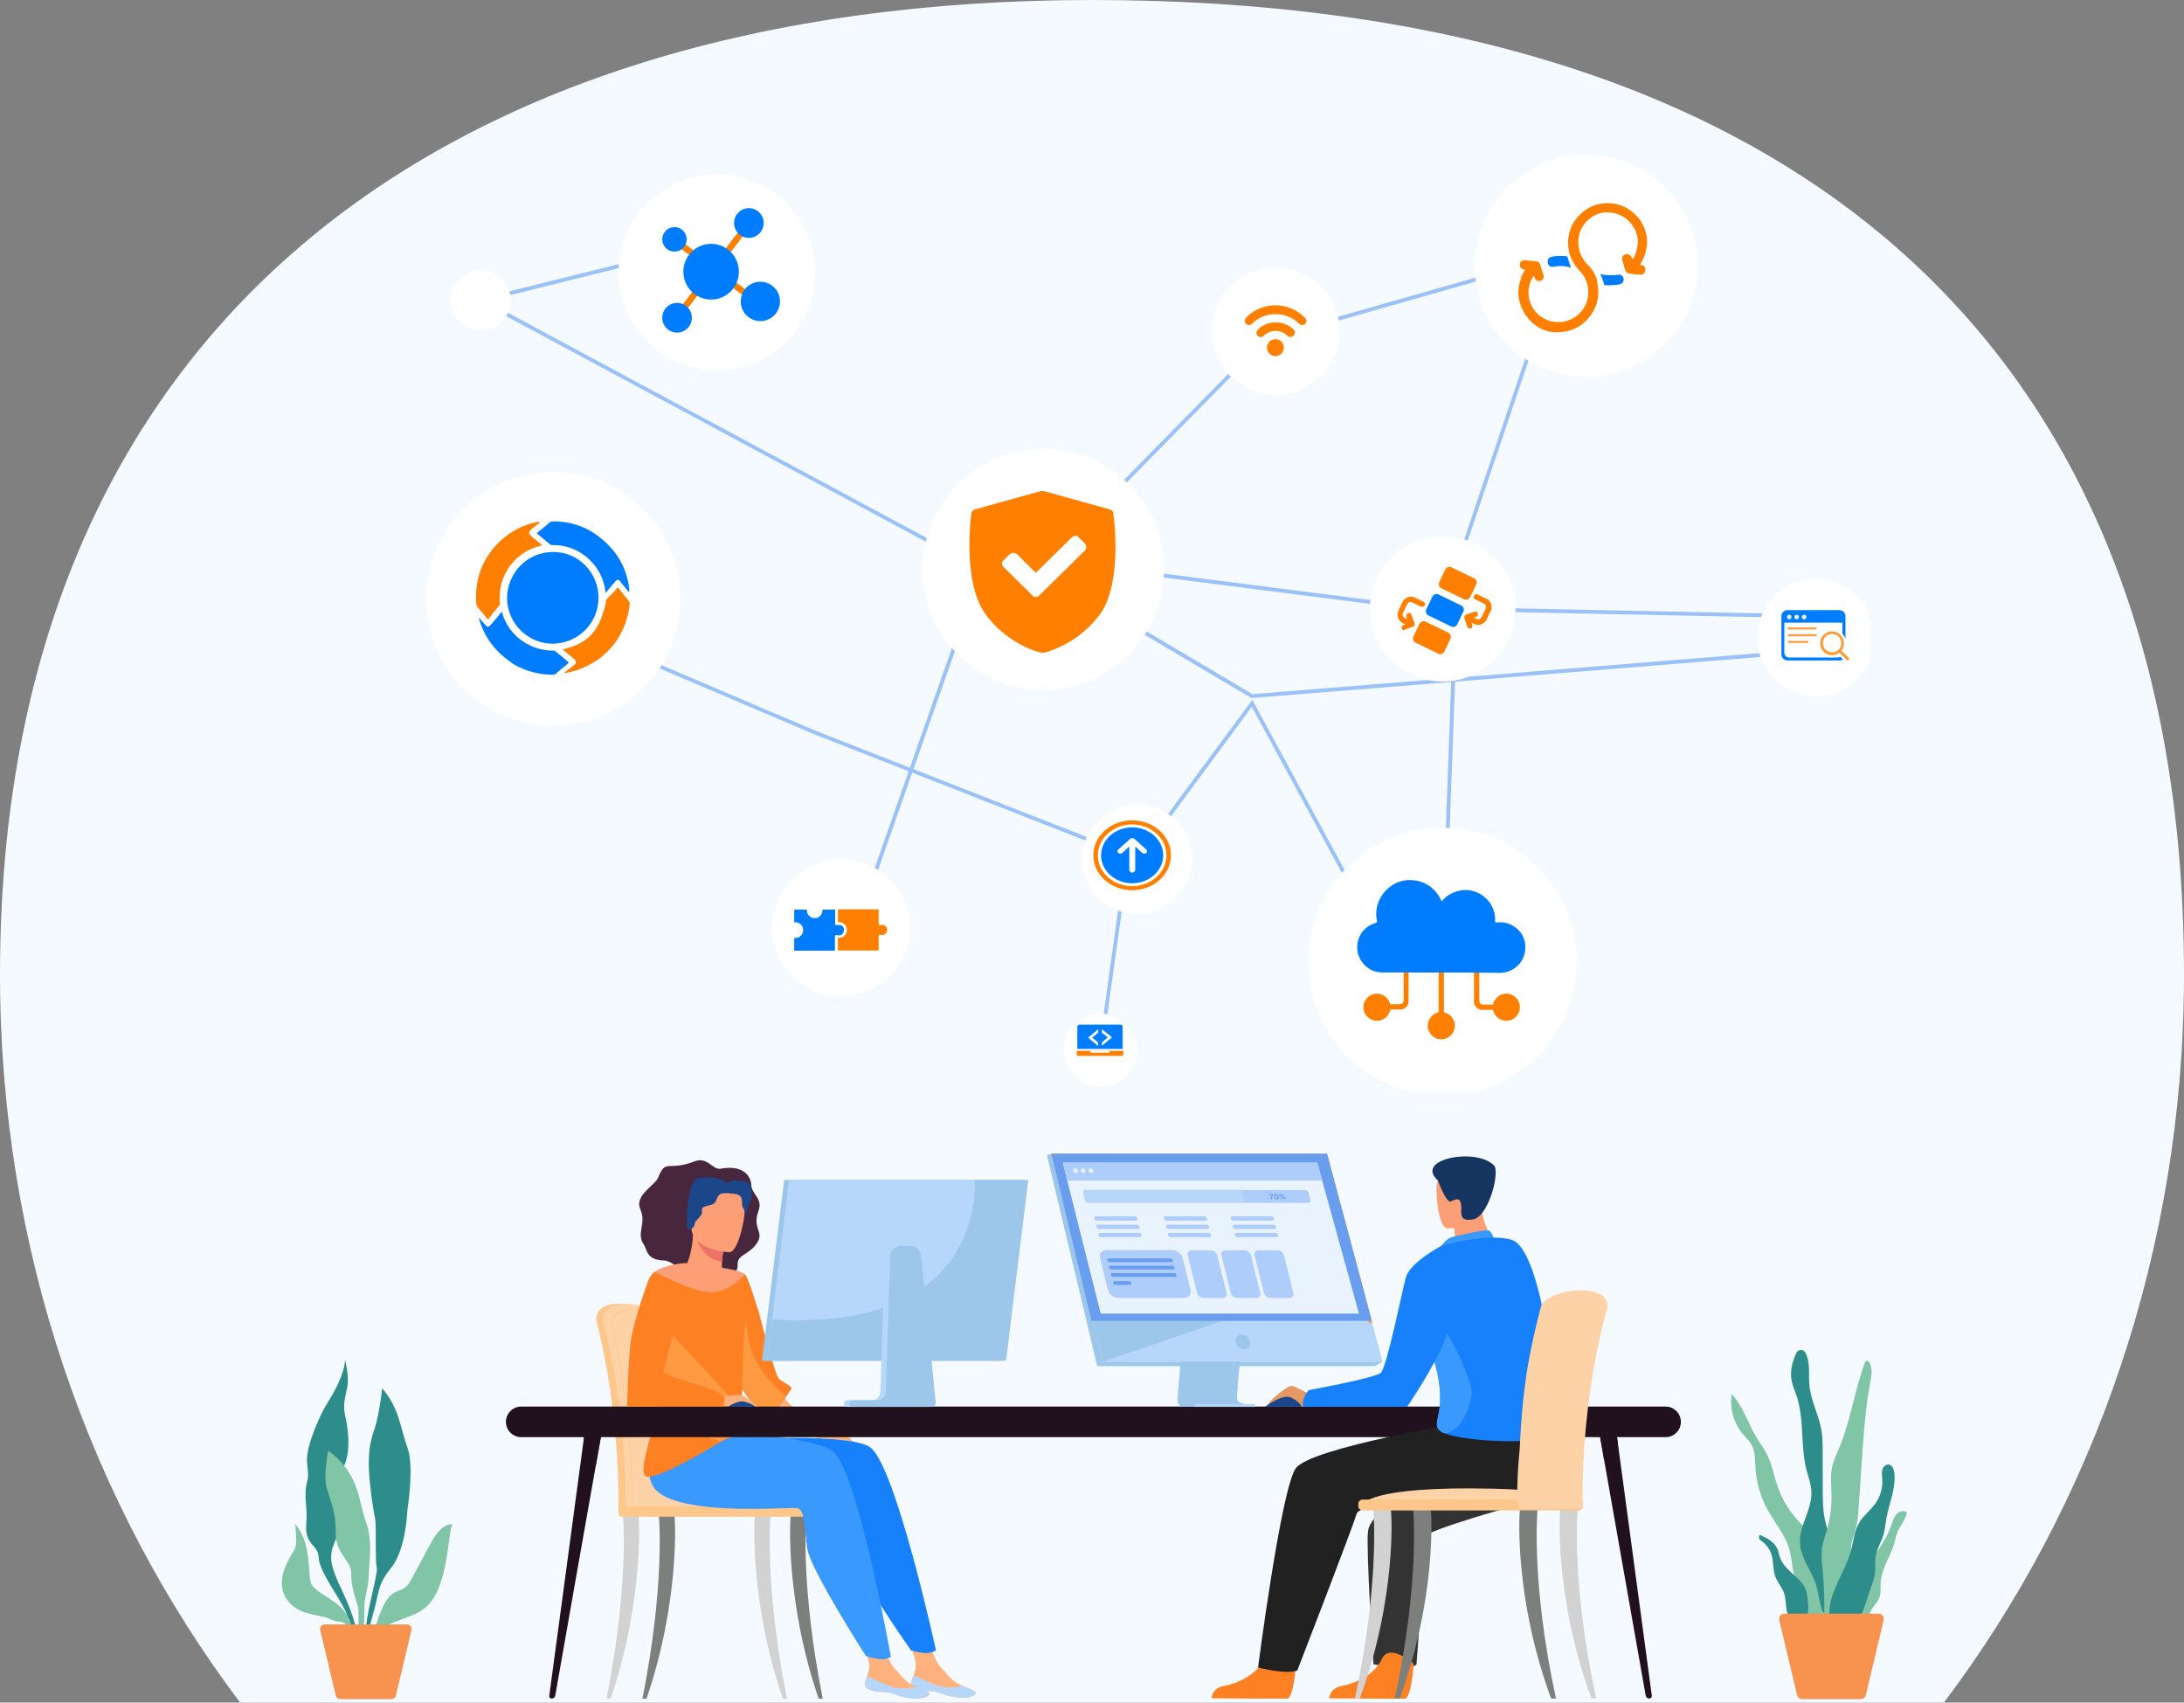 <?xml version="1.0" encoding="UTF-8"?> <svg xmlns="http://www.w3.org/2000/svg" width="272" height="212" viewBox="0 0 272 212" fill="none"><rect x="0" y="0" width="272" height="212" fill="#808080" stroke="none"/><path d="M242.093 212C260.811 187.181 272 155.656 272 121.341C272.012 41.329 221.363 0 136.006 0C54.414 0 0 41.329 0 121.341C0 155.656 11.2 187.181 29.907 212H242.093Z" fill="#F4FAFF"></path><path d="M45.484 204.435H45.734C45.817 203.588 45.978 202.653 46.272 201.673C47.369 197.969 46.887 197.493 48.744 195.174C50.595 192.86 50.733 188.06 50.733 188.06C50.733 188.06 51.626 182.607 50.733 180.21C49.841 177.808 49.775 175.41 47.607 172.875C47.607 172.875 47.197 176.269 46.682 177.813C46.166 179.358 45.678 180.83 46.061 184.534C46.443 188.237 46.682 188.547 46.765 189.505C46.853 190.463 46.715 194.51 46.92 195.179C47.125 195.849 45.717 200.477 45.617 202.465C45.59 203.063 45.534 203.743 45.484 204.435Z" fill="#2C8D8B"></path><path d="M46.276 204.436C46.636 203.611 47.262 202.792 48.365 202.299C51.248 201.015 53.193 201.042 54.535 197.959C55.876 194.875 55.876 190.657 56.336 189.782C56.336 189.782 55.1 189.578 53.864 191.786C52.628 193.995 51.791 195.645 51.076 196.929C50.361 198.214 49.33 197.854 48.459 198.834C47.728 199.653 47.046 201.557 46.791 202.526C46.708 202.842 46.586 203.141 46.425 203.423C46.281 203.678 46.109 203.993 46.004 204.215C45.982 204.264 45.96 204.342 45.938 204.436H46.276Z" fill="#81C5A7"></path><path d="M38.141 189.81C37.936 192.451 39.615 192.246 39.687 193.923C39.754 195.601 41.954 198.452 42.969 200.472C43.501 201.524 43.695 203.135 43.761 204.436H44.576C44.26 201.142 42.919 198.85 42.12 197.012C41.09 194.649 40.934 193.569 41.81 191.715C42.686 189.866 41.4 185.082 42.647 182.946C43.894 180.814 43.257 177.465 42.969 176.181C42.68 174.896 42.996 174.022 43.257 172.665C43.512 171.315 42.969 169.344 42.969 169.344C42.924 171.021 41.644 173.319 40.713 174.797C39.787 176.269 38.035 180.283 38.24 182.099C38.446 183.914 38.346 184.053 38.346 184.053C37.692 186.489 38.346 187.175 38.141 189.81Z" fill="#2C8D8B"></path><path d="M43.047 202.293C43.152 202.608 43.49 203.411 43.795 204.44H44.294C44.067 203.134 43.673 201.623 43.008 200.754C41.667 199.004 38.989 198.251 38.684 196.984C38.374 195.716 38.718 191.907 36.761 189.781C36.761 189.781 37.038 192.151 36.761 192.782C36.49 193.413 34.156 196.358 35.525 198.827C36.9 201.296 39.987 200.986 40.952 201.534C41.91 202.088 42.875 201.778 43.047 202.293Z" fill="#81C5A7"></path><path d="M41.811 190.905C41.778 193.441 43.768 194.404 43.734 195.81C43.701 197.216 44.145 198.722 44.521 199.857C44.76 200.571 44.627 202.57 44.588 204.441H45.142C45.281 203.068 45.436 201.08 45.386 200.2C45.32 198.999 45.868 198.041 45.935 195.949C46.001 193.856 46.45 191.974 45.525 189.333C44.599 186.692 44.771 183.537 40.891 180.625C40.891 180.625 40.204 183.709 40.719 185.391C41.229 187.069 41.844 188.37 41.811 190.905Z" fill="#81C5A7"></path><path d="M45.743 202.273H45.371H40.427C40.062 202.273 39.795 202.611 39.879 202.965L41.819 211.131C41.88 211.386 42.107 211.563 42.367 211.563H45.377H45.748H48.758C49.019 211.563 49.246 211.386 49.307 211.131L51.247 202.965C51.33 202.611 51.064 202.273 50.698 202.273H45.743Z" fill="#F7924F"></path><path d="M226.799 194.225C226.705 193.425 226.6 192.608 226.226 191.896C225.776 191.026 224.981 190.401 224.286 189.712C222.988 188.422 221.994 186.834 221.392 185.106C220.93 183.769 220.697 182.345 220.059 181.084C219.668 180.313 219.136 179.624 218.698 178.883C217.651 177.132 217.084 175.059 215.664 173.594C215.389 175.374 215.933 177.26 217.102 178.626C217.453 179.035 217.856 179.403 218.125 179.864C218.61 180.71 218.563 181.738 218.622 182.713C218.727 184.54 219.241 186.344 220.118 187.949C221.047 189.654 222.392 191.178 222.889 193.057C223.263 194.464 223.152 196.047 223.947 197.267C224.034 197.401 224.134 197.529 224.151 197.687C224.163 197.775 224.151 197.862 224.134 197.95C224.116 198.061 224.099 198.177 224.081 198.288C223.9 199.438 223.713 200.91 224.706 201.768C225.396 202.363 226.279 202.381 226.77 201.587C227.267 200.787 227.22 199.619 227.185 198.714C227.132 197.214 226.969 195.714 226.799 194.225Z" fill="#81C5A7"></path><path d="M228.586 193.299C228.2 191.962 227.604 190.696 227.3 189.335C227.008 188.022 227.008 186.662 227.008 185.313C227.008 183.836 227.008 182.359 227.002 180.882C227.002 179.965 227.002 179.037 226.85 178.132C226.523 176.182 225.506 174.379 225.336 172.405C225.26 171.553 225.348 170.695 225.254 169.842C225.202 169.358 225.073 168.862 224.851 168.43C224.611 167.968 223.939 167.986 223.723 168.459C223.232 169.527 222.916 170.677 223.115 171.822C223.232 172.505 223.53 173.147 223.752 173.806C224.74 176.743 224.214 179.995 224.98 183.001C225.213 183.906 225.558 184.799 225.599 185.733C225.699 187.969 224.021 190.013 224.179 192.249C224.307 194.082 225.623 195.594 226.178 197.345C226.488 198.326 226.552 199.371 226.885 200.346C227.142 201.099 227.744 202.021 228.674 201.788C229.556 201.572 229.293 200.848 229.252 200.159C229.118 197.835 229.241 195.57 228.586 193.299Z" fill="#2C8D8B"></path><path d="M230.61 194.521C230.569 193.826 230.452 193.132 230.552 192.443C230.633 191.865 230.867 191.316 231.031 190.75C231.341 189.693 231.417 188.59 231.493 187.492C231.627 185.501 231.767 183.505 231.902 181.514C232.112 178.414 232.329 175.308 232.907 172.261C233.071 171.414 233.246 170.498 232.866 169.721C232.784 169.558 232.627 169.383 232.457 169.441C232.334 169.482 232.276 169.616 232.229 169.739C230.961 173.177 230.481 176.885 229.067 180.271C228.728 181.082 228.336 181.876 228.161 182.74C227.95 183.773 228.067 184.842 228.091 185.898C228.132 187.41 227.98 188.934 227.565 190.388C227.348 191.147 227.05 191.894 226.933 192.676C226.781 193.651 226.91 194.644 227.004 195.63C227.185 197.522 227.243 199.419 227.185 201.316C227.15 202.431 228.091 202.402 228.716 201.719C229.155 201.241 229.149 200.715 229.301 200.12C229.786 198.146 230.733 196.646 230.61 194.521Z" fill="#81C5A7"></path><path d="M224.721 197.546C223.885 196.209 222.225 195.45 221.693 193.967C221.558 193.587 221.506 193.185 221.336 192.817C220.968 192.005 220.132 191.55 219.308 191.176C219.191 191.124 219.062 191.205 219.062 191.334C219.062 191.532 219.156 191.725 219.32 191.836C219.951 192.262 220.436 192.91 220.647 193.646C220.898 194.516 220.793 195.467 221.108 196.32C221.371 197.032 221.921 197.616 222.172 198.328C222.406 198.982 222.383 199.7 222.494 200.383C222.605 201.072 222.909 201.796 223.54 202.087C225.825 203.132 225.258 198.41 224.721 197.546Z" fill="#2C8D8B"></path><path d="M234.216 197.106C234.181 197.754 234.28 198.432 234.029 199.027C233.865 199.406 233.573 199.716 233.333 200.054C232.492 201.24 232.188 202.921 230.896 203.592C230.808 203.639 230.715 203.674 230.621 203.656C230.487 203.633 230.405 203.505 230.346 203.382C230.031 202.647 230.387 201.818 230.598 201.041C230.633 200.907 230.668 200.755 230.604 200.632C230.534 200.498 230.37 200.434 230.259 200.329C230.037 200.113 230.06 199.763 230.101 199.453C230.212 198.694 230.364 197.935 230.563 197.194C230.674 196.774 230.802 196.347 231.048 195.985C231.317 195.588 231.703 195.291 232.071 194.975C233.678 193.592 234.912 191.776 235.601 189.774C235.753 189.342 235.882 188.881 236.192 188.542C236.501 188.203 237.051 188.028 237.425 188.291C237.694 188.478 236.601 190.235 236.472 190.445C236.11 191.047 236.104 191.572 235.899 192.243C235.385 193.878 234.315 195.349 234.216 197.106Z" fill="#81C5A7"></path><path d="M232.944 197.851C233.183 197.233 233.423 196.608 233.505 195.954C233.592 195.224 233.476 194.477 233.598 193.753C233.756 192.819 234.306 192.002 234.574 191.097C234.767 190.443 234.814 189.754 234.931 189.083C235.264 187.162 236.17 185.282 235.913 183.344C235.855 182.924 235.668 182.433 235.247 182.363C234.867 182.299 234.522 182.643 234.423 183.017C234.323 183.391 234.399 183.782 234.423 184.161C234.498 185.23 234.195 186.321 233.575 187.197C232.979 188.038 232.119 188.668 231.582 189.55C230.927 190.63 230.834 191.949 230.5 193.163C229.834 195.586 228.162 197.7 227.858 200.192C227.736 201.185 227.969 202.393 228.887 202.79C231.547 203.929 232.347 199.398 232.944 197.851Z" fill="#2C8D8B"></path><path d="M228.309 200.926H227.882H222.218C221.803 200.926 221.494 201.317 221.593 201.72L223.814 211.066C223.884 211.358 224.141 211.563 224.44 211.563H227.882H228.309H231.752C232.05 211.563 232.307 211.358 232.377 211.066L234.599 201.72C234.692 201.317 234.388 200.926 233.973 200.926H228.309Z" fill="#F7924F"></path><g clip-path="url(#clip0_4297_2429)"><path d="M128.674 69.352L128.613 69.828L178.18 76.157L178.241 75.682L128.674 69.352Z" fill="#9BC1F9"></path><path d="M129.026 74.83L129.243 74.413L60.532 37.486L87.998 30.663L87.89 30.199L59.23 37.315L129.026 74.83Z" fill="#9BC1F9"></path><path d="M137.29 130.801L140.7 106.312L140.529 106.25L101.624 91.012L66.889 76.223L66.703 76.656L101.454 91.445L140.188 106.621L136.825 130.739L137.29 130.801Z" fill="#9BC1F9"></path><path d="M232.985 77.123L233.001 76.659L180.006 75.576L195.057 31.022L194.607 30.867L179.355 76.04L232.985 77.123Z" fill="#9BC1F9"></path><path d="M155.874 86.929L155.952 86.914L228.553 81.051L228.522 80.571L155.983 86.434L133.74 73.254L133.492 73.656L155.874 86.929Z" fill="#9BC1F9"></path><path d="M172.255 118.162L172.674 117.945L155.965 87.129L141.426 106.822L141.813 107.101L155.903 88.011L172.255 118.162Z" fill="#9BC1F9"></path><path d="M128.81 71.784L157.624 42.499L197.459 31.175L197.319 30.711L157.361 42.081L157.33 42.128L128.469 71.459L128.81 71.784Z" fill="#9BC1F9"></path><path d="M181.016 77.073L179.434 120.699L179.914 120.717L181.496 77.091L181.016 77.073Z" fill="#9BC1F9"></path><path d="M105.203 120.158L124.129 66.245L123.679 66.09L104.754 120.003L105.203 120.158Z" fill="#9BC1F9"></path><path d="M99.675 40.322C103.226 34.588 101.447 27.067 95.702 23.523C89.957 19.979 82.421 21.755 78.87 27.489C75.32 33.223 77.099 40.744 82.844 44.288C88.589 47.831 96.124 46.056 99.675 40.322Z" fill="white"></path><path d="M188.748 75.808C188.748 80.805 184.687 84.858 179.681 84.858C174.674 84.858 170.613 80.805 170.613 75.808C170.613 70.811 174.674 66.758 179.681 66.758C184.687 66.758 188.748 70.811 188.748 75.808Z" fill="white"></path><path d="M161.525 48.749C165.668 47.298 167.849 42.769 166.396 38.633C164.942 34.497 160.405 32.321 156.261 33.772C152.117 35.222 149.936 39.751 151.39 43.887C152.843 48.023 157.381 50.199 161.525 48.749Z" fill="white"></path><path d="M144.845 72.852C145.924 64.635 140.124 57.101 131.891 56.025C123.658 54.948 116.11 60.736 115.031 68.954C113.953 77.171 119.752 84.705 127.985 85.781C136.218 86.858 143.767 81.069 144.845 72.852Z" fill="white"></path><path d="M148.266 108.543C149.133 104.876 146.858 101.202 143.184 100.336C139.511 99.47 135.829 101.741 134.961 105.407C134.094 109.074 136.369 112.749 140.043 113.615C143.717 114.48 147.398 112.21 148.266 108.543Z" fill="white"></path><path d="M211.065 36.133C212.754 28.675 208.064 21.262 200.591 19.577C193.118 17.891 185.691 22.571 184.003 30.03C182.314 37.489 187.003 44.901 194.476 46.587C201.949 48.272 209.376 43.592 211.065 36.133Z" fill="white"></path><path d="M84.302 78.192C86.311 69.703 81.044 61.196 72.538 59.191C64.032 57.187 55.508 62.444 53.5 70.933C51.492 79.423 56.759 87.93 65.264 89.934C73.77 91.939 82.294 86.682 84.302 78.192Z" fill="white"></path><path d="M113.311 115.516C113.311 120.234 109.483 124.056 104.755 124.056C100.028 124.056 96.199 120.234 96.199 115.516C96.199 110.798 100.028 106.977 104.755 106.977C109.483 106.961 113.311 110.782 113.311 115.516Z" fill="white"></path><path d="M180.482 136.401C189.699 135.942 196.799 128.112 196.339 118.913C195.879 109.714 188.035 102.628 178.818 103.087C169.601 103.546 162.502 111.375 162.961 120.575C163.421 129.774 171.265 136.859 180.482 136.401Z" fill="white"></path><path d="M62.518 40.035C63.977 38.579 63.977 36.218 62.518 34.762C61.059 33.306 58.694 33.306 57.235 34.762C55.776 36.218 55.776 38.579 57.235 40.035C58.694 41.491 61.059 41.491 62.518 40.035Z" fill="white"></path><path d="M132.5 130.771C132.5 133.277 134.546 135.319 137.057 135.319C139.568 135.319 141.614 133.277 141.614 130.771C141.614 128.265 139.568 126.223 137.057 126.223C134.546 126.223 132.5 128.249 132.5 130.771Z" fill="white"></path><path d="M68.894 68.727C72.041 68.727 74.54 71.283 74.54 74.442C74.54 77.6 71.992 80.107 68.844 80.157C65.746 80.157 63.148 77.6 63.148 74.442C63.198 71.283 65.697 68.727 68.894 68.727Z" fill="#007DFF"></path><path d="M78.386 74.993C78.386 74.943 78.336 74.843 78.286 74.793C77.886 74.291 77.487 73.84 77.087 73.289C76.937 73.138 76.887 73.138 76.787 73.289C76.537 73.69 75.788 74.341 75.488 74.692C75.438 75.093 75.438 75.244 75.338 75.494C74.539 78.753 73.09 80.107 70.292 80.808C70.242 80.859 70.142 80.859 70.142 80.859C70.093 80.909 70.192 80.959 70.242 81.009C70.642 81.36 71.042 81.661 71.442 82.012C71.841 82.363 71.841 82.513 71.442 82.864C71.092 83.165 70.192 83.766 70.242 83.817C70.242 83.817 70.492 83.766 70.842 83.716C72.091 83.466 73.29 82.914 74.339 82.212C74.639 82.062 74.939 81.761 75.239 81.51C75.338 81.41 75.438 81.31 75.538 81.26C77.037 79.806 77.886 78.101 78.286 76.146C78.286 76.096 78.336 75.996 78.336 75.895C78.386 75.745 78.386 75.595 78.386 75.444C78.386 75.344 78.436 75.244 78.436 75.144C78.386 75.043 78.386 74.993 78.386 74.993Z" fill="#FF8000"></path><path d="M63.645 82.465C61.647 81.111 60.298 79.306 59.648 77C59.698 77 59.698 76.95 59.698 76.95C59.898 77.201 60.098 77.452 60.298 77.652C60.698 78.153 60.847 78.153 61.247 77.652C61.597 77.251 61.947 76.85 62.296 76.399C62.346 76.349 62.396 76.198 62.496 76.248C62.596 76.248 62.596 76.399 62.596 76.499C63.196 78.304 64.395 79.607 66.093 80.409C66.993 80.811 67.942 81.011 68.941 81.011C69.041 81.011 69.141 81.061 69.191 81.111C69.691 81.512 70.19 81.913 70.69 82.365C70.84 82.465 70.84 82.515 70.69 82.665C70.19 83.066 69.691 83.468 69.191 83.919C69.091 83.969 68.991 84.019 68.891 84.019C65.694 84.019 63.545 82.465 63.645 82.465Z" fill="#007DFF"></path><path d="M78.336 73.741C77.987 73.34 77.687 72.939 77.387 72.588C77.337 72.538 77.287 72.438 77.237 72.388C77.037 72.137 76.838 72.137 76.638 72.388C76.288 72.789 75.938 73.19 75.588 73.641C75.539 73.691 75.539 73.741 75.439 73.791C75.389 73.741 75.389 73.641 75.389 73.541C74.989 70.633 72.691 68.327 69.793 67.926C69.443 67.876 69.094 67.876 68.744 67.876C68.644 67.876 68.594 67.826 68.494 67.775C67.994 67.374 67.495 66.923 66.995 66.522C66.845 66.422 66.845 66.372 66.995 66.272C67.495 65.871 67.994 65.469 68.494 65.018C68.594 64.968 68.744 64.918 68.894 64.918C71.142 64.918 73.14 65.62 74.839 67.023C76.888 68.678 78.087 70.784 78.386 73.441C78.386 73.441 78.336 73.591 78.336 73.741Z" fill="#007DFF"></path><path d="M67.244 65.019C67.144 65.169 66.994 65.269 66.844 65.37C66.594 65.57 66.344 65.771 66.095 65.971C65.845 66.222 65.845 66.423 66.095 66.673C66.494 67.074 66.944 67.375 67.344 67.726C67.394 67.776 67.494 67.826 67.494 67.876C67.444 67.927 67.344 67.927 67.294 67.977C64.746 68.528 62.697 70.734 62.298 73.391C62.248 73.942 62.198 74.494 62.248 75.096C62.248 75.246 62.248 75.296 62.198 75.396C61.748 75.898 61.298 76.449 60.899 77.001C60.799 77.151 60.749 77.101 60.649 77.001C60.249 76.499 59.849 76.048 59.45 75.547C59.3 75.396 59.35 75.196 59.3 75.046C59.15 72.338 59.9 70.032 61.648 68.027C63.097 66.423 64.896 65.37 67.044 64.969C67.144 65.019 67.194 64.969 67.244 65.019Z" fill="#FF8000"></path><path d="M92.591 28.037L84.387 38.75L85.008 39.229L93.212 28.516L92.591 28.037Z" fill="#FF8000"></path><path d="M84.431 29.714L83.961 30.344L93.67 37.636L94.14 37.006L84.431 29.714Z" fill="#FF8000"></path><path d="M93.266 29.62C94.285 29.62 95.111 28.791 95.111 27.769C95.111 26.747 94.285 25.918 93.266 25.918C92.248 25.918 91.422 26.747 91.422 27.769C91.422 28.791 92.248 29.62 93.266 29.62Z" fill="#007DFF"></path><path d="M83.998 31.331C84.839 31.331 85.52 30.648 85.52 29.804C85.52 28.961 84.839 28.277 83.998 28.277C83.158 28.277 82.477 28.961 82.477 29.804C82.477 30.648 83.158 31.331 83.998 31.331Z" fill="#007DFF"></path><path d="M84.321 41.416C85.34 41.416 86.165 40.588 86.165 39.566C86.165 38.544 85.34 37.715 84.321 37.715C83.302 37.715 82.477 38.544 82.477 39.566C82.477 40.588 83.302 41.416 84.321 41.416Z" fill="#007DFF"></path><path d="M94.698 39.983C96.048 39.983 97.142 38.885 97.142 37.531C97.142 36.176 96.048 35.078 94.698 35.078C93.348 35.078 92.254 36.176 92.254 37.531C92.254 38.885 93.348 39.983 94.698 39.983Z" fill="#007DFF"></path><path d="M88.564 37.3C90.474 37.3 92.022 35.746 92.022 33.83C92.022 31.913 90.474 30.359 88.564 30.359C86.654 30.359 85.106 31.913 85.106 33.83C85.106 35.746 86.654 37.3 88.564 37.3Z" fill="#007DFF"></path><path d="M193.152 33.198C193.289 33.243 193.38 33.243 193.516 33.198C193.562 33.198 193.608 33.198 193.653 33.198C194.291 33.063 195.02 33.108 195.657 33.334C195.566 33.198 195.202 31.935 195.202 31.935C195.202 31.935 195.02 31.89 194.974 31.89C194.61 31.845 193.516 31.89 193.425 31.935C193.243 31.98 193.061 32.025 192.924 32.115C192.788 32.251 192.742 32.476 192.742 32.657C192.788 32.928 192.924 33.153 193.152 33.198Z" fill="#007DFF"></path><path d="M201.607 34.202C201.192 34.294 200.177 34.294 199.67 34.202C199.531 34.202 199.393 34.109 199.301 34.062C199.439 34.387 199.762 35.267 199.808 35.499C199.993 35.546 201.377 35.546 201.838 35.36C202.115 35.267 202.253 34.943 202.207 34.711C202.207 34.433 201.884 34.155 201.607 34.202Z" fill="#007DFF"></path><path d="M198.059 39.32C198.71 38.445 199.057 37.482 199.057 36.432C199.057 35.951 198.883 34.857 198.883 34.813C198.71 34.201 198.363 33.632 197.929 33.151C197.929 33.151 197.669 32.888 197.582 32.801C197.495 32.713 197.408 32.626 197.365 32.538C196.758 31.707 196.498 30.788 196.584 29.738C196.714 28.688 197.192 27.813 198.059 27.156C198.796 26.631 199.62 26.369 200.445 26.456C201.572 26.544 202.526 27.025 203.22 27.944C204.088 29.082 204.175 30.307 203.698 31.576C203.611 31.794 203.524 32.013 203.351 32.232C203.351 32.232 203.351 32.276 203.307 32.276C203.264 32.144 203.264 32.101 203.177 32.013C203.134 31.882 203.047 31.838 203.004 31.751C202.743 31.619 202.483 31.619 202.223 31.751C202.049 31.882 201.963 32.144 202.049 32.407C202.179 32.801 202.266 33.238 202.396 33.588C202.483 33.851 202.613 34.026 202.917 34.07C203.394 34.157 203.871 34.201 204.305 34.201C204.608 34.245 204.869 33.982 204.912 33.676C204.955 33.37 204.782 33.063 204.522 33.02C204.392 32.976 204.305 33.063 204.261 32.932C204.261 32.888 204.392 32.801 204.392 32.713C204.522 32.494 204.652 32.276 204.739 32.013C205.346 30.526 205.259 29.082 204.392 27.594C204.348 27.506 204.348 27.463 204.305 27.463C204.088 27.113 203.784 26.85 203.481 26.544C203.264 26.369 203.09 26.194 203.047 26.194C202.049 25.494 200.922 25.188 199.707 25.319C198.363 25.45 197.235 26.106 196.367 27.156C195.673 28.032 195.326 28.994 195.283 30.132C195.283 30.526 195.326 30.963 195.413 31.357C195.76 32.844 196.758 33.72 196.801 33.807C198.189 35.251 198.146 37.657 196.714 39.014C195.37 40.37 193.071 40.545 191.51 39.101C190.252 37.876 190.078 36.126 190.729 34.813C190.816 34.638 190.902 34.463 191.032 34.332C191.032 34.42 191.076 34.463 191.119 34.551C191.163 34.682 191.206 34.77 191.293 34.857C191.51 35.032 191.813 35.032 191.987 34.901C192.204 34.77 192.334 34.507 192.204 34.201C192.073 33.807 191.943 33.326 191.813 32.932C191.726 32.713 191.553 32.538 191.293 32.538C190.859 32.494 190.425 32.451 189.948 32.407C189.645 32.363 189.341 32.538 189.298 32.844C189.211 33.151 189.428 33.457 189.688 33.544C189.775 33.544 189.861 33.588 189.948 33.588C189.948 33.676 189.905 33.72 189.861 33.72C189.688 33.982 189.558 34.288 189.428 34.551C189.428 34.551 189.471 34.551 189.471 34.595C189.167 35.339 189.037 36.126 189.124 36.957C189.341 38.314 189.948 39.408 190.946 40.283C191.77 40.983 192.767 41.377 193.808 41.377C195.63 41.377 197.018 40.72 198.059 39.32Z" fill="#FF8000"></path><path d="M174.815 120.809C174.815 121.655 174.815 123.676 174.815 124.522C174.815 124.852 174.628 125.04 174.3 125.04C174.253 125.04 172.895 125.04 172.895 125.04V125.698C172.895 125.698 174.347 125.698 174.441 125.698C175.003 125.698 175.424 125.228 175.424 124.711C175.424 123.817 175.424 121.702 175.424 120.809C175.19 120.809 175.003 120.809 174.815 120.809Z" fill="#FF8000"></path><path d="M171.487 127.107C172.419 127.107 173.174 126.35 173.174 125.415C173.174 124.48 172.419 123.723 171.487 123.723C170.556 123.723 169.801 124.48 169.801 125.415C169.801 126.35 170.556 127.107 171.487 127.107Z" fill="#FF8000"></path><path d="M186.104 125.083C186.104 125.083 184.839 125.083 184.745 125.083C184.418 125.083 184.23 124.895 184.23 124.565C184.23 123.719 184.23 121.698 184.23 120.852C184.043 120.852 183.808 120.852 183.574 120.852C183.574 121.745 183.574 123.86 183.574 124.753C183.574 125.271 184.043 125.741 184.558 125.741C184.699 125.741 186.104 125.741 186.104 125.741V125.083Z" fill="#FF8000"></path><path d="M187.605 127.107C188.536 127.107 189.291 126.35 189.291 125.415C189.291 124.48 188.536 123.723 187.605 123.723C186.673 123.723 185.918 124.48 185.918 125.415C185.918 126.35 186.673 127.107 187.605 127.107Z" fill="#FF8000"></path><path d="M179.828 126.352C179.828 126.352 179.828 121.839 179.828 120.852C179.594 120.852 179.359 120.852 179.172 120.852C179.172 121.886 179.172 126.352 179.172 126.352H179.828Z" fill="#FF8000"></path><path d="M179.499 129.408C180.431 129.408 181.186 128.651 181.186 127.716C181.186 126.781 180.431 126.023 179.499 126.023C178.568 126.023 177.812 126.781 177.812 127.716C177.812 128.651 178.568 129.408 179.499 129.408Z" fill="#FF8000"></path><path d="M172.19 121.088C171.065 121.088 170.128 120.571 169.519 119.631C168.395 117.845 169.285 115.494 171.3 114.93C171.487 114.883 171.487 114.836 171.487 114.648C170.972 112.344 172.658 109.947 175.001 109.618C176.969 109.383 178.655 110.323 179.498 112.109C179.498 112.156 179.498 112.203 179.592 112.203C179.967 111.733 180.389 111.404 180.951 111.169C183.246 110.088 185.964 111.639 186.198 114.178C186.198 114.225 186.198 114.272 186.198 114.366C186.245 114.507 186.151 114.742 186.245 114.836C186.339 114.93 186.526 114.836 186.713 114.836C188.353 114.789 189.805 116.011 189.946 117.562C190.133 119.302 189.056 120.759 187.369 121.088C187.135 121.135 186.948 121.135 186.713 121.135C185.87 121.088 173.08 121.088 172.19 121.088Z" fill="#007DFF"></path><path d="M138.65 63.931C138.65 63.646 138.418 63.476 138.187 63.419L129.987 61.145C129.813 61.145 129.756 61.145 129.64 61.145L121.439 63.419C121.208 63.476 120.977 63.703 120.977 63.931C120.92 64.272 119.88 72.233 122.594 76.27C125.367 80.25 129.525 81.274 129.698 81.274C129.756 81.274 129.756 81.274 129.871 81.274C129.929 81.274 129.929 81.274 130.044 81.274C130.218 81.217 134.376 80.25 137.148 76.27C139.805 72.233 138.707 64.215 138.65 63.931ZM135.069 68.593L129.467 74.109C129.294 74.28 129.178 74.336 129.005 74.336C128.832 74.336 128.658 74.28 128.543 74.109L125.02 70.64C124.847 70.47 124.789 70.356 124.789 70.186C124.789 70.015 124.847 69.844 125.02 69.731L125.713 69.048C126.002 68.764 126.406 68.764 126.695 69.048L129.005 71.323L133.452 66.944C133.625 66.774 133.741 66.717 133.914 66.717C134.087 66.717 134.26 66.774 134.376 66.944L135.069 67.627C135.358 67.911 135.358 68.366 135.069 68.593Z" fill="#FF8000"></path><path d="M104.442 115.156H104.413C104.356 115.156 104.299 115.185 104.27 115.185C104.241 115.185 104.184 115.214 104.184 115.214C104.098 115.214 104.098 115.185 104.069 115.185C103.983 115.099 104.012 114.84 104.012 114.408C104.012 114.121 104.012 113.776 104.012 113.344V113.258H102.522H102.436V113.344C102.436 113.891 102.006 114.322 101.461 114.322C100.917 114.322 100.487 113.891 100.487 113.344V113.258H98.91V114.84H98.996C99.025 114.84 99.053 114.84 99.053 114.84C99.598 114.84 100.028 115.271 100.028 115.818C100.028 116.364 99.598 116.795 99.053 116.795C99.025 116.795 98.996 116.795 98.996 116.795H98.91V118.377H103.983V116.594C103.983 116.508 104.069 116.422 104.155 116.422C104.184 116.422 104.184 116.422 104.213 116.422C104.299 116.45 104.385 116.479 104.471 116.479C104.843 116.479 105.101 116.163 105.101 115.846C105.13 115.501 104.958 115.185 104.442 115.156Z" fill="#007DFF"></path><path d="M109.859 115.157C109.773 115.157 109.715 115.186 109.687 115.186C109.658 115.186 109.629 115.215 109.601 115.215C109.572 115.215 109.543 115.215 109.515 115.186C109.429 115.129 109.429 115.1 109.429 114.64C109.429 114.381 109.429 113.95 109.429 113.317V113.23H104.355V114.812H104.441C105.158 114.841 105.473 115.33 105.473 115.79C105.473 116.279 105.129 116.768 104.499 116.768C104.47 116.768 104.47 116.768 104.441 116.768H104.355V118.35H109.429V116.567C109.429 116.481 109.515 116.394 109.601 116.394C109.629 116.394 109.629 116.394 109.658 116.394C109.715 116.423 109.801 116.423 109.859 116.423C110.203 116.423 110.489 116.135 110.489 115.79C110.489 115.416 110.203 115.157 109.859 115.157Z" fill="#FF8000"></path><path d="M180.391 78.788L177.533 77.402C177.244 77.273 176.922 77.402 176.794 77.66L176.023 79.271C175.895 79.561 176.023 79.884 176.28 80.013L179.139 81.399C179.428 81.528 179.749 81.399 179.877 81.141L180.648 79.529C180.777 79.239 180.648 78.917 180.391 78.788Z" fill="#FF8000"></path><path d="M174.739 78.465C174.675 78.433 174.611 78.368 174.579 78.271C174.547 78.175 174.547 78.078 174.579 78.014C174.611 77.917 174.707 77.852 174.804 77.82C174.868 77.788 175.061 77.756 175.061 77.756L174.932 77.691C174.836 77.659 174.675 77.562 174.643 77.562C174.161 77.305 173.904 76.628 174.129 76.112C174.322 75.693 174.515 75.274 174.707 74.887C174.964 74.404 175.639 74.146 176.121 74.372C176.249 74.436 177.277 74.92 177.277 74.92C177.341 74.952 177.405 75.016 177.437 75.081C177.502 75.21 177.47 75.371 177.373 75.468C177.277 75.564 177.116 75.596 176.956 75.532C176.956 75.532 176.024 75.081 175.896 75.016C175.639 74.887 175.382 74.984 175.253 75.242C175.093 75.564 174.932 75.919 174.739 76.305C174.675 76.434 174.643 76.628 174.804 76.821C174.868 76.918 174.964 76.95 175.061 76.982C175.093 77.014 175.125 77.014 175.157 77.047L175.253 77.079C175.253 77.079 175.189 76.885 175.157 76.821C175.093 76.628 175.157 76.402 175.35 76.338C175.446 76.305 175.542 76.305 175.607 76.338C175.703 76.37 175.767 76.467 175.799 76.563C175.928 76.886 176.024 77.24 176.153 77.562C176.249 77.788 176.153 77.981 175.928 78.046C175.607 78.175 175.253 78.271 174.932 78.4C174.964 78.497 174.836 78.497 174.739 78.465Z" fill="#FF8000"></path><path d="M181.997 75.401L179.138 74.015C178.849 73.886 178.528 74.015 178.399 74.273L177.629 75.885C177.5 76.175 177.629 76.497 177.885 76.626L180.744 78.012C181.033 78.141 181.354 78.012 181.483 77.754L182.254 76.143C182.382 75.885 182.286 75.53 181.997 75.401Z" fill="#007DFF"></path><path d="M182.929 78.24C182.833 78.208 182.768 78.111 182.736 78.015C182.608 77.692 182.511 77.338 182.383 77.016C182.319 76.79 182.383 76.597 182.608 76.532C182.929 76.403 183.282 76.306 183.604 76.178C183.7 76.145 183.828 76.145 183.893 76.178C183.989 76.21 184.021 76.274 184.053 76.371C184.117 76.564 184.021 76.758 183.796 76.822C183.732 76.854 183.539 76.919 183.539 76.919L183.636 76.951C183.7 76.983 183.925 77.08 184.053 77.112C184.31 77.144 184.439 76.983 184.503 76.854C184.696 76.468 184.856 76.113 185.017 75.791C185.145 75.533 185.049 75.275 184.792 75.146C184.663 75.082 183.732 74.631 183.732 74.631C183.604 74.566 183.507 74.437 183.539 74.276C183.571 74.147 183.668 74.018 183.796 73.986C183.86 73.954 183.957 73.986 184.021 74.018C184.021 74.018 185.049 74.534 185.177 74.566C185.659 74.824 185.916 75.501 185.691 75.984C185.499 76.403 185.306 76.822 185.113 77.209C184.856 77.692 184.182 77.95 183.668 77.725C183.636 77.692 183.25 77.531 183.25 77.531C183.25 77.531 183.314 77.725 183.347 77.789C183.379 77.886 183.379 78.015 183.347 78.111C183.314 78.176 183.25 78.24 183.154 78.272C183.09 78.272 182.993 78.272 182.929 78.24Z" fill="#FF8000"></path><path d="M183.606 72.019L180.748 70.633C180.458 70.504 180.137 70.633 180.009 70.89L179.238 72.502C179.109 72.792 179.238 73.114 179.495 73.243L182.353 74.629C182.643 74.758 182.964 74.629 183.092 74.371L183.863 72.76C183.992 72.502 183.895 72.147 183.606 72.019Z" fill="#FF8000"></path><path d="M158.846 42.227C158.268 42.227 157.793 42.704 157.793 43.283C157.793 43.862 158.268 44.34 158.846 44.34C159.423 44.34 159.899 43.862 159.899 43.283C159.899 42.704 159.423 42.227 158.846 42.227Z" fill="#FF8000"></path><path d="M156.637 41.065C156.433 41.27 156.433 41.61 156.637 41.815C156.841 42.019 157.181 42.019 157.384 41.815C158.199 40.997 159.524 40.997 160.339 41.815C160.441 41.917 160.577 41.951 160.713 41.951C161.018 41.951 161.256 41.713 161.256 41.406C161.256 41.27 161.222 41.133 161.12 41.031C159.898 39.838 157.826 39.838 156.637 41.065Z" fill="#FF8000"></path><path d="M162.512 39.567C160.542 37.522 157.248 37.488 155.244 39.499C155.21 39.533 155.21 39.533 155.176 39.567C154.972 39.771 154.972 40.112 155.176 40.316C155.38 40.521 155.72 40.521 155.923 40.316C157.486 38.715 160.237 38.715 161.799 40.316C162.003 40.521 162.342 40.521 162.546 40.316C162.75 40.112 162.75 39.805 162.512 39.567Z" fill="#FF8000"></path><path d="M233.282 81.093C234.21 77.171 231.777 73.242 227.848 72.316C223.919 71.39 219.982 73.818 219.055 77.74C218.127 81.661 220.56 85.591 224.489 86.516C228.418 87.442 232.355 85.014 233.282 81.093Z" fill="white"></path></g><path d="M84.054 181.421C83.877 177.101 83.484 173.371 83.033 170.74C82.306 166.578 81.639 164.182 81.639 164.143C81.54 163.77 80.147 162.297 77.064 162.337C73.981 162.376 74.256 164.32 74.256 164.32C74.256 164.379 74.256 164.438 74.276 164.496C74.315 164.595 77.142 174.745 77.025 187.861C77.025 188.038 77.005 188.371 77.025 188.568C77.025 188.568 84.191 188.744 84.191 188.568C84.446 187.449 84.329 184.268 84.054 181.421Z" fill="#FDC68A"></path><path d="M84.958 187.825C84.958 188.002 84.859 188.159 84.742 188.159C84.624 188.159 84.526 188.002 84.526 187.825H78.38C78.38 188.002 78.282 188.159 78.164 188.159C78.046 188.159 77.948 188.002 77.948 187.825C77.988 184.075 77.772 180.561 77.438 177.478C76.613 169.762 75.121 164.618 75.082 164.539C75.062 164.5 75.062 164.441 75.062 164.363C75.062 164.363 74.768 162.419 77.87 162.38C80.972 162.34 82.346 163.813 82.445 164.186C82.445 164.206 82.818 165.56 83.308 167.995C83.466 168.8 83.642 169.723 83.839 170.763C84.29 173.375 84.683 177.125 84.859 181.444C85.115 184.272 85.213 186.667 84.958 187.825Z" fill="#FED2A7"></path><path d="M84.957 187.822C84.957 187.999 84.859 188.156 84.741 188.156C84.624 188.156 84.525 187.999 84.525 187.822H78.38C78.38 187.999 78.282 188.156 78.164 188.156C78.046 188.156 77.948 187.999 77.948 187.822C77.987 184.072 77.771 180.558 77.438 177.475C78.459 172.587 82.385 168.836 83.328 167.992C83.485 168.797 83.662 169.72 83.858 170.761C84.309 173.372 84.702 177.122 84.879 181.441C85.114 184.269 85.213 186.664 84.957 187.822Z" fill="#FED2A7"></path><path d="M78.751 187.738L78.732 187.719V187.699V187.679C78.732 187.561 78.555 179.845 78.123 176.154C77.868 173.955 76.278 164.806 76.258 164.766C76.238 164.727 76.238 164.688 76.238 164.629C76.238 164.609 76.18 164.158 76.513 163.745C76.867 163.333 77.475 163.117 78.339 163.117C78.379 163.117 78.418 163.117 78.437 163.117C80.676 163.117 81.697 164.197 81.775 164.492C81.795 164.55 83.562 171.619 83.856 175.604C83.876 175.977 83.954 176.606 84.033 177.391C84.504 182.084 84.936 187.071 84.288 187.188C83.267 187.365 82.227 187.385 81.461 187.385C81.206 187.385 80.951 187.385 80.715 187.385C80.499 187.385 80.303 187.385 80.126 187.385C79.301 187.385 78.791 187.424 78.791 187.679C78.791 187.679 78.791 187.679 78.791 187.699C78.81 187.719 78.791 187.738 78.751 187.738ZM78.477 163.196C78.437 163.196 78.418 163.196 78.379 163.196C77.534 163.215 76.926 163.412 76.592 163.804C76.258 164.197 76.317 164.629 76.317 164.629C76.317 164.668 76.317 164.727 76.337 164.747C76.337 164.766 77.927 173.896 78.202 176.135C78.614 179.531 78.771 186.383 78.81 187.503C78.968 187.326 79.439 187.306 80.145 187.306C80.322 187.306 80.519 187.306 80.735 187.306C80.97 187.306 81.225 187.306 81.481 187.306C82.266 187.306 83.287 187.287 84.308 187.11C84.956 186.992 84.308 180.513 83.994 177.391C83.915 176.586 83.856 175.958 83.817 175.585C83.503 171.599 81.755 164.55 81.736 164.492C81.657 164.236 80.656 163.196 78.477 163.196Z" fill="#FDC68A"></path><path d="M77.493 188.13H101.564C101.564 188.13 100.995 185.892 87.055 186.225C77.199 186.461 77.493 188.13 77.493 188.13Z" fill="#FED2A7"></path><path d="M75.531 211.517C78.319 197.576 77.612 189.036 77.593 188.918C77.593 188.702 77.986 188.506 78.201 188.506C78.417 188.506 79.379 188.447 79.497 188.623C79.635 188.859 80.204 199.402 76.042 211.517H75.531Z" fill="#D2D2D2"></path><path d="M98.012 211.517C95.224 197.576 95.93 189.036 95.95 188.918C95.95 188.702 95.557 188.506 95.341 188.506C95.126 188.506 94.163 188.447 94.046 188.623C93.908 188.859 93.339 199.402 97.501 211.517H98.012Z" fill="#D2D2D2"></path><path d="M102.469 211.517C99.681 197.576 100.387 189.036 100.407 188.918C100.407 188.702 100.014 188.506 99.799 188.506C99.582 188.506 98.62 188.447 98.503 188.623C98.365 188.859 97.796 199.402 101.958 211.517H102.469Z" fill="#7D7F7C"></path><path d="M80.008 211.517C82.796 197.576 82.089 189.036 82.069 188.918C82.069 188.702 82.462 188.506 82.678 188.506C82.894 188.506 83.856 188.447 83.974 188.623C84.111 188.859 84.681 199.402 80.518 211.517H80.008Z" fill="#7D7F7C"></path><path d="M101.586 188.858H77.495C77.22 188.858 77.004 188.642 77.004 188.367V188.053C77.004 187.778 77.22 187.562 77.495 187.562H101.566C101.841 187.562 102.057 187.778 102.057 188.053V188.367C102.076 188.642 101.861 188.858 101.586 188.858Z" fill="#FDC68A"></path><path d="M96.62 172.91C96.62 172.91 101.018 177.936 101.921 177.858C102.844 177.779 103.393 177.485 104.198 177.858C104.768 178.133 106.594 179.586 106.103 179.488C105.612 179.389 104.729 179.272 104.493 179.252C104.179 179.213 103.649 179.213 103.315 179.154C103.099 179.114 102.294 179.095 102.019 179.075C100.861 179.036 95.383 175.836 95.383 175.836L96.62 172.91Z" fill="#FFB27D"></path><path d="M93.555 147.388C93.555 147.388 93.359 144.856 89.727 145.523C88.765 145.7 88.097 143.992 86.526 144.6C83.149 145.916 82.953 144.188 81.971 146.623C81.559 147.644 78.967 148.822 79.753 150.589C80.538 152.356 79.223 153.534 80.145 154.908C80.636 155.615 80.44 156.891 82.718 156.95C83.856 156.97 85.623 159.071 86.9 159.463C88.176 159.836 92.004 159.287 91.867 157.539C91.749 156.165 93.34 156.283 94.321 154.712C95.185 153.338 93.654 153.004 94.459 150.785C95.067 149.136 93.516 148.743 93.555 147.388Z" fill="#48273E"></path><path d="M113.522 209.484C113.443 210.329 114.621 210.525 115.976 210.604C117.331 210.662 116.919 210.957 118.784 211.291C120.649 211.625 121.395 211.114 121.533 210.859C121.65 210.643 120.787 210.289 119.864 209.897C119.746 209.838 119.628 209.799 119.51 209.74C118.47 209.288 117.881 208.346 117.076 207.482C116.31 206.657 115.584 204.046 115.584 204.046L113.051 203.496C113.051 203.496 113.758 205.852 114.013 206.873C114.15 207.462 113.934 208.13 113.758 208.64C113.659 208.915 113.542 209.19 113.522 209.484Z" fill="#FFB27D"></path><path d="M115.976 210.604C117.331 210.663 116.918 210.957 118.784 211.291C120.649 211.625 121.395 211.115 121.532 210.859C121.65 210.643 120.786 210.29 119.864 209.897L119.844 209.917C119.844 209.917 118.528 210.368 117.017 209.956C115.78 209.622 114.582 208.876 113.738 208.641C113.64 208.916 113.522 209.19 113.502 209.485C113.443 210.329 114.621 210.545 115.976 210.604Z" fill="#B6D7F9"></path><path d="M88.275 179.436C88.275 179.436 105.121 178.16 108.302 180.162C111.482 182.165 116.567 205.49 116.567 205.49C116.567 205.49 116.253 205.745 115.547 205.824C114.899 205.902 113.465 205.51 113.465 205.51C113.465 205.51 106.161 195.084 105.631 192.453C105.121 189.822 105.239 187.486 104.061 187.407C102.883 187.348 88.275 189.194 86.056 185.287C83.838 181.38 85.664 177.531 85.664 177.531L88.275 179.436Z" fill="#1681FB"></path><path d="M107.737 209.59C107.658 210.434 108.836 210.631 110.191 210.709C111.546 210.768 111.134 211.062 112.999 211.396C114.864 211.73 115.61 211.22 115.748 210.964C115.865 210.748 115.001 210.395 114.079 210.002C113.961 209.943 113.843 209.904 113.725 209.845C112.685 209.394 112.096 208.451 111.291 207.587C110.525 206.763 109.798 204.151 109.798 204.151L107.266 203.602C107.266 203.602 107.972 205.958 108.228 206.979C108.365 207.568 108.149 208.235 107.972 208.746C107.855 209.021 107.756 209.295 107.737 209.59Z" fill="#FFB27D"></path><path d="M110.191 210.709C111.546 210.768 111.133 211.063 112.999 211.397C114.864 211.73 115.61 211.22 115.747 210.965C115.865 210.749 115.001 210.395 114.078 210.003L114.059 210.022C114.059 210.022 112.743 210.474 111.231 210.062C109.995 209.728 108.797 208.982 107.953 208.746C107.854 209.021 107.737 209.296 107.717 209.59C107.658 210.435 108.836 210.651 110.191 210.709Z" fill="#B6D7F9"></path><path d="M85.622 177.859C85.622 177.859 100.583 178.566 103.686 180.687C106.768 182.807 110.95 206.309 110.95 206.309C110.95 206.309 110.636 206.545 109.929 206.604C109.281 206.643 107.848 206.211 107.848 206.211C107.848 206.211 100.956 195.491 100.544 192.86C100.132 190.209 100.348 187.873 99.17 187.775C97.992 187.657 83.325 188.933 81.263 184.947C79.202 180.962 85.622 177.859 85.622 177.859Z" fill="#3A99FC"></path><path d="M81.145 158.737L81.164 158.717C81.282 158.58 81.419 158.462 81.577 158.344C82.794 157.48 84.993 157.303 84.993 157.303C84.993 157.303 85.228 157.284 85.602 157.264C85.896 156.518 86.21 155.419 86.308 153.809L86.524 153.867L90.157 154.849C90.157 154.849 90 156.008 89.921 157.107C89.901 157.343 89.901 157.578 89.882 157.794C89.98 157.834 90.078 157.873 90.176 157.912C90.176 157.912 92.257 158.167 92.748 158.678C93.239 159.208 94.221 162.742 94.476 163.351L80.477 163.606C80.477 163.606 80.124 159.934 81.145 158.737Z" fill="#FC9F77"></path><path d="M98.545 172.951C98.466 173.05 98.251 173.423 97.936 173.894C97.838 174.031 97.74 174.169 97.642 174.326C97.19 174.934 96.641 175.582 96.052 175.818C95.836 175.897 95.62 175.936 95.384 175.877C95.05 175.798 94.54 175.425 94.01 174.934C93.578 174.522 93.146 174.031 92.812 173.54C92.674 173.344 92.576 173.148 92.478 172.971C92.459 173.128 92.439 173.266 92.419 173.403C92.341 174.129 92.321 174.718 92.459 174.974C92.616 175.307 93.106 175.641 93.656 175.975C94.775 176.623 96.15 177.251 95.678 177.801C95.286 178.272 94.049 178.41 92.733 178.645C91.693 178.822 90.613 179.038 89.828 179.49C89.788 179.509 89.769 179.529 89.729 179.548C87.864 180.648 82.269 184.025 80.6 183.868C79.952 183.809 80.07 182.552 80.462 180.903C81.091 178.292 82.386 174.64 82.386 173.069C82.386 172.205 80.442 163.665 80.442 163.665C80.442 163.665 80.128 159.934 81.149 158.736L81.581 158.344C81.64 158.383 85.881 160.759 88.355 160.896C90.849 161.034 92.773 158.678 92.773 158.678C93.263 159.208 94.245 162.742 94.501 163.35C94.501 163.35 96.503 171.283 97.033 171.695C97.544 172.127 98.781 172.677 98.545 172.951Z" fill="#FD8023"></path><path d="M90.179 154.853C90.179 154.853 90.022 156.011 89.944 157.111C87.882 156.914 86.92 154.951 86.547 153.891L90.179 154.853Z" fill="#EE7266"></path><path d="M90.804 155.927C90.804 155.927 85.915 155.691 86.111 152.628C86.308 149.585 85.817 147.504 88.939 147.524C92.08 147.543 92.61 148.761 92.787 149.781C92.963 150.842 92.08 155.927 90.804 155.927Z" fill="#FC9F77"></path><path d="M91.001 148.624C91.001 148.624 89.823 148.349 89.45 148.918C89.077 149.487 89.332 149.802 88.488 150.037C87.644 150.273 87.349 150.253 87.428 150.862C87.506 151.451 86.564 151.902 86.524 152.374C86.485 152.845 86.093 153.08 85.719 153.12C85.346 153.159 85.523 146.955 86.956 146.68C88.409 146.405 89.803 146.739 90.235 147.072C90.687 147.446 91.001 148.624 91.001 148.624Z" fill="#1C468A"></path><path d="M91.005 148.629C91.005 148.629 92.144 148.551 92.34 149.199C92.537 149.847 92.281 150.004 92.556 150.396C92.851 150.789 92.674 151.476 92.674 151.476C92.674 151.476 94.932 147.333 92.556 147.059C90.2 146.803 90.259 147.275 91.005 148.629Z" fill="#1C468A"></path><path d="M97.935 173.872C97.837 174.01 97.739 174.147 97.641 174.304C97.189 174.913 96.639 175.561 96.05 175.797C95.834 175.875 95.618 175.914 95.383 175.855C95.049 175.777 94.538 175.404 94.008 174.913C93.576 174.501 93.144 174.01 92.811 173.519C92.673 173.323 92.575 173.126 92.477 172.95C92.457 173.107 92.438 173.244 92.418 173.382V172.694C92.418 172.694 92.693 160.561 93.105 165.901C93.439 169.789 96.384 172.635 97.935 173.872Z" fill="#FD9940"></path><path d="M83.11 165.531C83.11 165.531 77.102 175.878 89.746 179.491C89.786 179.471 89.805 179.452 89.844 179.432C90.63 178.981 91.71 178.765 92.75 178.588C94.066 178.372 95.303 178.234 95.695 177.744C96.167 177.174 94.773 176.566 93.673 175.918C93.104 175.584 91.945 175.27 91.788 174.936C91.67 174.7 83.11 165.531 83.11 165.531Z" fill="#FD9940"></path><path d="M75.158 177.063L74.196 182.521L71.526 197.639L69.15 211.147C69.111 211.344 68.934 211.501 68.718 211.501C68.522 211.501 68.385 211.344 68.404 211.167L70.466 195.853L72.665 179.478L72.999 177.004L75.158 177.063Z" fill="#21111D"></path><path d="M74.199 182.521C74.317 180.165 72.668 179.458 72.668 179.458L73.002 176.984L75.181 177.043L74.199 182.521Z" fill="#21111D"></path><path d="M205.393 211.497C205.177 211.497 205 211.34 204.961 211.143L202.841 199.147L199.797 181.889L198.953 177.059L201.132 177L201.506 179.808L204.156 199.501L205.727 211.183C205.727 211.34 205.57 211.497 205.393 211.497Z" fill="#21111D"></path><path d="M201.486 179.796C200.072 180.424 199.797 181.877 199.797 181.877L198.953 177.047L201.132 176.988L201.486 179.796Z" fill="#21111D"></path><path d="M207.435 178.95H64.912C63.872 178.95 63.008 178.105 63.008 177.045C63.008 176.005 63.852 175.141 64.912 175.141H207.435C208.476 175.141 209.34 175.985 209.34 177.045C209.34 178.105 208.476 178.95 207.435 178.95Z" fill="#21111D"></path><path d="M124.675 169.446H94.891L97.659 146.926H127.444L124.675 169.446Z" fill="#9CC7EB"></path><path d="M128.053 146.922L125.285 169.422H95.519L96.148 164.298L98.288 146.922H128.053Z" fill="#B6D7F9"></path><path d="M128.053 146.922L125.285 169.422H95.519L96.148 164.298C120.73 165.77 121.535 150.26 121.417 146.922H128.053Z" fill="#9CC7EB"></path><path d="M114.055 156.641C113.977 155.934 113.604 155.207 112.897 155.129L111.64 155.149C110.894 155.05 110.207 155.639 110.188 156.385L109.638 173.349C109.618 173.899 109.167 174.351 108.597 174.351H105.515C105.318 174.351 105.142 174.468 105.102 174.645C105.024 174.92 105.24 175.175 105.495 175.175H115.175C115.194 175.175 115.214 175.175 115.233 175.175H115.351C115.646 175.175 115.881 174.92 115.842 174.625L114.055 156.641Z" fill="#B6D7F9"></path><path d="M114.743 156.641C114.664 155.934 114.291 155.207 113.584 155.129L112.328 155.149C111.582 155.05 110.895 155.639 110.875 156.385L110.325 173.349C110.306 173.899 109.854 174.351 109.285 174.351H106.202C106.006 174.351 105.829 174.468 105.79 174.645C105.711 174.92 105.927 175.175 106.182 175.175H115.862C115.882 175.175 115.901 175.175 115.921 175.175H116.039C116.333 175.175 116.569 174.92 116.53 174.625L114.743 156.641Z" fill="#9CC7EB"></path><path d="M148.312 154.333L146.663 173.967C146.663 173.967 146.486 175.165 147.37 175.165C148.823 175.165 154.615 175.165 154.615 175.165C154.615 175.165 153.515 174.909 153.535 174.36C153.554 173.712 155.459 154.156 155.459 154.156L148.312 154.333Z" fill="#9CC7EB"></path><path d="M155.088 174.813C154.794 174.813 149.277 174.833 147.863 174.813C147.255 174.813 147.137 174.263 147.137 173.91C147.137 173.733 147.156 173.615 147.156 173.615L147.196 173.105L147.313 171.809L147.412 170.651L147.529 169.178L147.628 167.941L148.806 153.981L155.952 153.805C155.952 153.805 155.147 161.992 154.578 167.941C154.519 168.609 154.46 169.237 154.401 169.826C154.382 170.022 154.362 170.199 154.342 170.376C154.283 170.945 154.244 171.456 154.205 171.907C154.185 172.143 154.166 172.378 154.146 172.575C154.068 173.38 154.028 173.89 154.028 173.988C154.028 174.047 154.028 174.106 154.048 174.145C154.146 174.793 154.99 174.813 155.088 174.813Z" fill="#9CC7EB"></path><path d="M130.934 143.656L134.959 159.815L135.508 162.034L137.393 169.553H172.185L165.273 143.656H130.934Z" fill="#B6D7F9"></path><path d="M130.936 143.656L130.387 143.833L136.65 170.103L137.396 169.553L130.936 143.656Z" fill="#9CC7EB"></path><path d="M136.648 170.104H171.224L172.186 169.555H137.395L136.648 170.104Z" fill="#9CC7EB"></path><path d="M148.809 175.176H156.289V174.822H148.809V175.176Z" fill="#B6D7F9"></path><path d="M170.5 164.782L164.865 143.99H130.879V143.656H165.278L170.913 164.723L170.5 164.782Z" fill="#F1A34F"></path><path d="M154.381 170.102L154.342 170.376L147.293 171.81L147.391 170.651L147.43 170.102H154.381Z" fill="#9CC7EB"></path><path d="M155.088 174.812C154.794 174.812 149.277 174.832 147.863 174.812C147.255 174.812 147.137 174.263 147.137 173.909L154.146 172.594C154.068 173.399 154.028 173.909 154.028 174.007C154.028 174.066 154.028 174.125 154.048 174.164C154.146 174.793 154.99 174.812 155.088 174.812Z" fill="#9CC7EB"></path><path d="M152.672 164.313L137.397 169.555L135.512 162.035L152.672 164.313Z" fill="#9CC7EB"></path><path d="M130.934 143.656H165.273L170.849 164.468H135.94L130.934 143.656Z" fill="#699DEE"></path><path d="M155.714 167.095C155.616 166.584 155.125 166.172 154.615 166.172C154.104 166.172 153.771 166.584 153.869 167.095C153.967 167.605 154.458 168.017 154.968 168.017C155.479 168.017 155.812 167.605 155.714 167.095Z" fill="#9CC7EB"></path><path d="M169.244 163.563H137.083L133.431 149.054L133.156 147.935L132.921 146.992L132.371 144.773H164.06L164.669 146.992L164.924 147.935L165.238 149.054L169.244 163.563Z" fill="#E9F3FE"></path><path d="M164.669 146.992H132.921L132.371 144.773H164.06L164.669 146.992Z" fill="#AFCDFB"></path><path d="M133.673 145.771C133.633 145.614 133.732 145.496 133.889 145.496C134.046 145.496 134.203 145.614 134.242 145.771C134.281 145.928 134.183 146.046 134.026 146.046C133.869 146.046 133.712 145.928 133.673 145.771Z" fill="#E9F3FE"></path><path d="M134.618 145.771C134.579 145.614 134.677 145.496 134.834 145.496C134.991 145.496 135.148 145.614 135.187 145.771C135.227 145.928 135.129 146.046 134.971 146.046C134.795 146.046 134.638 145.928 134.618 145.771Z" fill="#E9F3FE"></path><path d="M135.599 145.771C135.559 145.614 135.657 145.496 135.814 145.496C135.972 145.496 136.129 145.614 136.168 145.771C136.207 145.928 136.109 146.046 135.952 146.046C135.795 146.046 135.638 145.928 135.599 145.771Z" fill="#E9F3FE"></path><path d="M141.462 151.991H136.612C136.455 151.991 136.318 151.873 136.278 151.716C136.239 151.559 136.337 151.441 136.475 151.441H141.324C141.481 151.441 141.619 151.559 141.658 151.716C141.697 151.873 141.619 151.991 141.462 151.991Z" fill="#AFCDFB"></path><path d="M141.716 153.034H136.866C136.709 153.034 136.571 152.916 136.532 152.759C136.493 152.602 136.591 152.484 136.729 152.484H141.578C141.735 152.484 141.873 152.602 141.912 152.759C141.951 152.897 141.873 153.034 141.716 153.034Z" fill="#AFCDFB"></path><path d="M141.973 154.054H137.124C136.967 154.054 136.829 153.936 136.79 153.779C136.751 153.622 136.849 153.504 136.986 153.504H141.836C141.993 153.504 142.13 153.622 142.17 153.779C142.229 153.936 142.13 154.054 141.973 154.054Z" fill="#AFCDFB"></path><path d="M150.118 151.991H145.268C145.111 151.991 144.974 151.873 144.935 151.716C144.895 151.559 144.993 151.441 145.131 151.441H149.98C150.138 151.441 150.275 151.559 150.314 151.716C150.373 151.873 150.275 151.991 150.118 151.991Z" fill="#AFCDFB"></path><path d="M150.391 153.034H145.542C145.385 153.034 145.247 152.916 145.208 152.759C145.169 152.602 145.267 152.484 145.404 152.484H150.254C150.411 152.484 150.548 152.602 150.588 152.759C150.627 152.897 150.529 153.034 150.391 153.034Z" fill="#AFCDFB"></path><path d="M150.645 154.054H145.796C145.639 154.054 145.501 153.936 145.462 153.779C145.423 153.622 145.521 153.504 145.658 153.504H150.508C150.665 153.504 150.802 153.622 150.842 153.779C150.881 153.936 150.783 154.054 150.645 154.054Z" fill="#AFCDFB"></path><path d="M158.466 151.991H153.616C153.459 151.991 153.321 151.873 153.282 151.716C153.243 151.559 153.341 151.441 153.479 151.441H158.328C158.485 151.441 158.623 151.559 158.662 151.716C158.701 151.873 158.623 151.991 158.466 151.991Z" fill="#AFCDFB"></path><path d="M158.719 153.034H153.87C153.713 153.034 153.575 152.916 153.536 152.759C153.497 152.602 153.595 152.484 153.732 152.484H158.582C158.739 152.484 158.877 152.602 158.916 152.759C158.975 152.897 158.877 153.034 158.719 153.034Z" fill="#AFCDFB"></path><path d="M158.977 154.054H154.128C153.971 154.054 153.833 153.936 153.794 153.779C153.755 153.622 153.853 153.504 153.99 153.504H158.84C158.997 153.504 159.134 153.622 159.174 153.779C159.232 153.936 159.134 154.054 158.977 154.054Z" fill="#AFCDFB"></path><path d="M162.964 148.495L163.2 149.458C163.239 149.634 163.141 149.772 162.964 149.772H135.535C135.359 149.772 135.182 149.634 135.143 149.458L134.907 148.495C134.868 148.319 134.966 148.181 135.143 148.181H162.552C162.728 148.162 162.905 148.319 162.964 148.495Z" fill="#AFCDFB"></path><path d="M154.58 148.16L154.973 149.751H135.535C135.359 149.751 135.182 149.613 135.143 149.436L134.907 148.474C134.868 148.298 134.966 148.16 135.143 148.16H154.58Z" fill="#B6D7F9"></path><path d="M158.385 148.79H158.09L158.051 148.672H158.522L158.542 148.77L158.385 149.3H158.227L158.385 148.79Z" fill="#699DEE"></path><path d="M158.678 149.006C158.639 148.809 158.717 148.672 158.874 148.672C159.051 148.672 159.188 148.809 159.247 149.006C159.287 149.202 159.208 149.339 159.051 149.339C158.874 149.339 158.737 149.182 158.678 149.006ZM159.11 149.006C159.09 148.888 158.992 148.809 158.914 148.809C158.835 148.809 158.796 148.888 158.815 149.006C158.835 149.123 158.914 149.202 159.012 149.202C159.11 149.202 159.149 149.123 159.11 149.006Z" fill="#699DEE"></path><path d="M159.306 148.829C159.286 148.731 159.325 148.672 159.423 148.672C159.522 148.672 159.6 148.75 159.62 148.829C159.639 148.927 159.6 148.986 159.502 148.986C159.404 149.006 159.325 148.927 159.306 148.829ZM159.797 148.672H159.914L159.6 149.32H159.482L159.797 148.672ZM159.522 148.829C159.502 148.79 159.482 148.75 159.443 148.75C159.404 148.75 159.384 148.79 159.404 148.829C159.423 148.868 159.443 148.907 159.482 148.907C159.522 148.907 159.541 148.868 159.522 148.829ZM159.797 149.163C159.777 149.065 159.816 149.006 159.914 149.006C160.013 149.006 160.091 149.084 160.111 149.163C160.13 149.261 160.091 149.32 159.993 149.32C159.895 149.32 159.816 149.261 159.797 149.163ZM160.013 149.163C159.993 149.123 159.973 149.084 159.934 149.084C159.895 149.084 159.875 149.123 159.895 149.163C159.914 149.202 159.934 149.241 159.973 149.241C160.013 149.241 160.013 149.202 160.013 149.163Z" fill="#699DEE"></path><path d="M152.298 161.621H149.863C149.53 161.621 149.176 161.346 149.098 161.012L147.92 156.3C147.841 155.966 148.037 155.691 148.391 155.691H150.825C151.159 155.691 151.513 155.966 151.591 156.3L152.769 161.012C152.848 161.346 152.632 161.621 152.298 161.621Z" fill="#AFCDFB"></path><path d="M156.497 161.621H154.063C153.729 161.621 153.375 161.346 153.297 161.012L152.119 156.3C152.04 155.966 152.237 155.691 152.59 155.691H155.025C155.358 155.691 155.712 155.966 155.79 156.3L156.968 161.012C157.047 161.346 156.831 161.621 156.497 161.621Z" fill="#AFCDFB"></path><path d="M160.618 161.621H158.184C157.85 161.621 157.496 161.346 157.418 161.012L156.24 156.3C156.161 155.966 156.358 155.691 156.711 155.691H159.146C159.479 155.691 159.833 155.966 159.911 156.3L161.089 161.012C161.168 161.346 160.972 161.621 160.618 161.621Z" fill="#AFCDFB"></path><path d="M147.484 161.621H139.257C138.688 161.621 138.099 161.15 137.962 160.58L137 156.693C136.862 156.124 137.196 155.652 137.785 155.652H146.012C146.581 155.652 147.17 156.124 147.307 156.693L148.269 160.58C148.407 161.169 148.053 161.621 147.484 161.621Z" fill="#AFCDFB"></path><path d="M145.892 157.167H138.195C138.058 157.167 137.94 157.068 137.901 156.931C137.861 156.793 137.94 156.695 138.077 156.695H145.774C145.911 156.695 146.029 156.793 146.068 156.931C146.108 157.068 146.029 157.167 145.892 157.167Z" fill="#699DEE"></path><path d="M146.126 158.065H138.43C138.292 158.065 138.174 157.967 138.135 157.829C138.096 157.692 138.174 157.594 138.312 157.594H146.008C146.146 157.594 146.264 157.692 146.303 157.829C146.322 157.967 146.244 158.065 146.126 158.065Z" fill="#699DEE"></path><path d="M146.349 158.991H138.652C138.515 158.991 138.397 158.893 138.358 158.755C138.318 158.618 138.397 158.52 138.534 158.52H146.231C146.368 158.52 146.486 158.618 146.525 158.755C146.565 158.873 146.486 158.991 146.349 158.991Z" fill="#699DEE"></path><path d="M140.728 159.991H138.922C138.784 159.991 138.667 159.893 138.627 159.755C138.588 159.618 138.667 159.52 138.804 159.52H140.61C140.748 159.52 140.866 159.618 140.905 159.755C140.924 159.893 140.846 159.991 140.728 159.991Z" fill="#699DEE"></path><path d="M174.962 186.219C174.962 186.219 170.623 188.378 170.368 190.715C170.113 193.051 171.055 207.227 171.055 207.227C171.055 207.227 175.61 208.091 176.415 207.247C176.415 207.247 177.554 192.089 177.358 191.402C177.161 190.715 189.865 186.984 191.003 187.004C192.103 187.024 174.962 186.219 174.962 186.219Z" fill="#333333"></path><path d="M176.063 207.168C176.063 207.168 175.788 211.448 174.963 211.507C174.846 211.507 170.762 211.507 170.762 211.507L165.539 211.468C165.539 211.468 165.578 210.211 167.09 209.936C168.622 209.661 171.174 208.601 172.097 206.579C173.078 204.498 176.063 207.168 176.063 207.168Z" fill="#FD8023"></path><path d="M161.411 207.16C161.411 207.16 161.136 211.44 160.311 211.499C160.193 211.499 156.109 211.499 156.109 211.499L150.887 211.46C150.887 211.46 150.926 210.203 152.438 209.928C153.969 209.653 156.522 208.593 157.444 206.571C158.426 204.49 161.411 207.16 161.411 207.16Z" fill="#FD8023"></path><path d="M193.258 178.594L193.179 178.613C193.081 178.201 192.826 177.847 192.374 177.592C189.154 175.766 183.009 177.003 183.009 177.003C183.009 177.003 163.218 180.223 161.372 182.834C159.546 185.446 156.68 207.632 156.68 207.632C156.68 207.632 160.135 208.535 161.569 208.005C161.569 208.005 168.382 190.413 168.951 188.509C169.422 186.859 178.846 188.057 183.578 187.723C186.425 187.625 190.882 187.429 192.08 187.017C193.925 186.388 193.258 178.594 193.258 178.594Z" fill="#212121"></path><path d="M186.23 154.823L184.581 156.865L181.459 157.022C181.42 156.728 181.322 155.432 181.223 154.332C181.145 153.429 181.086 152.664 181.086 152.664L184.365 149.777C184.365 149.797 184.542 150.759 184.561 150.896C185.032 153.37 186.23 154.823 186.23 154.823Z" fill="#FC9F77"></path><path d="M180.769 154.053C180.828 154.033 184.971 153.032 185.403 153.208C185.835 153.385 186.051 154.249 186.051 154.249L179.297 155.407C179.317 155.407 179.906 154.367 180.769 154.053Z" fill="#3A99FC"></path><path d="M180.239 152.956C180.239 152.956 184.657 153.152 184.736 150.403C184.814 147.655 185.442 145.829 182.635 145.573C179.827 145.338 179.238 146.359 178.983 147.282C178.728 148.204 179.101 152.838 180.239 152.956Z" fill="#FC9F77"></path><path d="M179.081 146.984C179.081 146.984 180.122 149.89 180.711 149.596C181.3 149.301 181.83 149.066 181.967 149.988C182.105 150.911 181.535 152.168 183.459 151.834C185.403 151.5 186.836 145.904 186.071 145.119C183.872 142.842 176.057 144.314 179.081 146.984Z" fill="#163560"></path><path d="M193.26 178.598C192.14 179.913 182.677 179.579 179.889 178.46C179.673 178.382 179.516 178.284 179.398 178.205C177.768 176.89 181.44 175.751 177.336 165.796C177.336 165.796 177.336 165.796 177.336 165.777C174.391 158.63 177.513 156.313 179.496 155.155C179.496 155.155 185.131 153.427 188.292 154.389C192.376 155.685 194.457 177.184 193.26 178.598Z" fill="#1681FB"></path><path d="M183.285 173.708C183.089 175.063 182.009 178.401 179.888 178.46C179.672 178.381 179.515 178.283 179.398 178.205C177.768 176.889 181.439 175.75 177.336 165.796C177.336 165.796 177.336 165.796 177.336 165.776C178.023 165.305 179.142 164.775 179.869 165.58C180.968 166.856 183.481 172.314 183.285 173.708Z" fill="#3A99FC"></path><path d="M163.238 173.688C163.238 173.688 161.451 172.667 160.882 172.568C160.312 172.49 157.583 174.787 157.995 174.964C158.388 175.14 160.45 174.277 160.744 174.453C161.039 174.63 161.274 175.121 161.588 175.14C161.922 175.14 163.002 175.14 163.002 175.14L163.238 173.688Z" fill="#E49963"></path><path d="M179.474 155.152C179.474 155.152 175.586 157.175 175.076 159.099C174.565 161.023 172.7 170.29 171.974 170.938C171.247 171.586 162.981 173.098 162.981 173.098C162.981 173.098 162.019 174.178 162.314 175.159H175.253C175.253 175.159 181.084 166.736 180.672 163.556C180.24 160.375 179.474 155.152 179.474 155.152Z" fill="#1681FB"></path><path d="M196.598 187.328H169.738C169.738 187.328 170.367 185.011 185.917 185.365C196.931 185.6 196.598 187.328 196.598 187.328Z" fill="#FED2A7"></path><path d="M198.797 211.517C195.675 197.106 196.48 188.251 196.48 188.133C196.48 187.917 196.048 187.701 195.793 187.701C195.557 187.701 194.477 187.642 194.36 187.819C194.203 188.074 193.574 198.971 198.208 211.497H198.797V211.517Z" fill="#D2D2D2"></path><path d="M173.699 211.517C176.821 197.106 176.016 188.251 176.016 188.133C176.016 187.917 176.448 187.701 176.703 187.701C176.939 187.701 178.019 187.642 178.156 187.819C178.313 188.074 178.941 198.971 174.308 211.497H173.699V211.517Z" fill="#7D7F7C"></path><path d="M168.734 211.517C171.856 197.106 171.051 188.251 171.051 188.133C171.051 187.917 171.483 187.701 171.738 187.701C171.974 187.701 173.054 187.642 173.191 187.819C173.348 188.074 173.977 198.971 169.343 211.497H168.734V211.517Z" fill="#D2D2D2"></path><path d="M193.789 211.517C190.667 197.106 191.472 188.251 191.472 188.133C191.472 187.917 191.04 187.701 190.785 187.701C190.55 187.701 189.47 187.642 189.332 187.819C189.175 188.074 188.547 198.971 193.181 211.497H193.789V211.517Z" fill="#7D7F7C"></path><path d="M169.698 188.073H196.616C196.911 188.073 197.146 187.838 197.146 187.543V187.249C197.146 186.954 196.911 186.719 196.616 186.719H169.698C169.404 186.719 169.168 186.954 169.168 187.249V187.543C169.168 187.838 169.423 188.073 169.698 188.073Z" fill="#FDC68A"></path><path d="M189.27 180.381C189.466 175.924 189.898 172.037 190.409 169.347C191.233 165.027 191.96 162.554 191.96 162.534C192.058 162.161 193.629 160.629 197.065 160.669C200.52 160.708 200.186 162.73 200.186 162.73C200.186 162.789 200.186 162.868 200.167 162.907C200.128 163.005 196.966 173.509 197.104 187.076C197.104 187.273 197.124 187.587 197.124 187.822C197.124 187.822 189.133 188.019 189.133 187.822C188.838 186.605 188.975 183.326 189.27 180.381Z" fill="#FED2A7"></path><path d="M157.566 175.161C157.566 175.161 159.726 173.492 160.806 174.022C161.886 174.552 162.141 175.161 162.141 175.161H157.566Z" fill="#1C468A"></path><path d="M89.688 174.03C89.688 174.03 91.729 173.559 92.377 173.755C93.025 173.951 94.459 175.149 94.105 175.169C93.752 175.169 92.377 174.521 92.161 174.638C91.945 174.756 90.983 175.267 90.335 175.011C89.727 174.776 89.688 174.03 89.688 174.03Z" fill="#FFB27D"></path><path d="M80.733 159.477C80.733 159.477 78.73 164.797 78.475 167.703C78.102 172.278 78.121 175.125 78.121 175.125C78.121 175.125 79.417 175.184 82.716 175.125C86.014 175.066 89.902 175.125 89.902 175.125C89.902 175.125 90.903 174.163 89.548 173.417C88.194 172.671 82.48 171.335 82.637 170.746C82.775 170.177 84.738 162.245 84.738 162.245L80.733 159.477Z" fill="#FD8023"></path><path d="M90.668 175.16C90.668 175.16 91.885 174.315 92.73 174.531C93.574 174.747 94.124 175.16 94.124 175.16H90.668Z" fill="#1C468A"></path><path d="M229.043 81.621C228.777 81.778 228.464 81.862 228.163 81.862C227.693 81.862 227.247 81.682 226.921 81.344C226.584 81.007 226.403 80.573 226.403 80.103C226.403 79.633 226.584 79.187 226.921 78.861C227.259 78.524 227.693 78.343 228.163 78.343C228.633 78.343 229.079 78.524 229.404 78.861C229.609 79.066 229.754 79.295 229.838 79.56V76.716C229.838 76.306 229.489 75.969 229.079 75.969H222.619C222.197 75.969 221.859 76.306 221.859 76.716V81.489C221.859 81.899 222.197 82.236 222.619 82.236H229.091C229.248 82.236 229.404 82.188 229.525 82.103L229.043 81.621Z" fill="#007DFF"></path><path d="M227.562 79.452C227.405 79.609 227.309 79.826 227.309 80.067C227.309 80.32 227.393 80.537 227.538 80.693C227.706 80.862 227.923 80.947 228.164 80.947C228.417 80.947 228.634 80.862 228.791 80.718C228.96 80.549 229.044 80.332 229.044 80.091C229.044 79.85 228.948 79.633 228.791 79.464C228.622 79.295 228.405 79.211 228.164 79.211C227.923 79.211 227.73 79.283 227.562 79.452Z" fill="#007DFF"></path><path d="M224.692 77.114C224.848 77.114 224.981 76.981 224.981 76.824C224.981 76.668 224.848 76.535 224.692 76.535C224.535 76.535 224.402 76.668 224.402 76.824C224.402 76.981 224.535 77.114 224.692 77.114Z" fill="#EAF2F9"></path><path d="M223.763 76.535C223.919 76.535 224.052 76.656 224.052 76.824C224.052 76.981 223.931 77.114 223.763 77.114C223.606 77.114 223.473 76.993 223.473 76.824C223.461 76.68 223.594 76.535 223.763 76.535Z" fill="#EAF2F9"></path><path d="M222.824 77.114C222.981 77.114 223.113 76.981 223.113 76.824C223.113 76.668 222.981 76.535 222.824 76.535C222.667 76.535 222.547 76.668 222.547 76.824C222.547 76.981 222.667 77.114 222.824 77.114Z" fill="#EAF2F9"></path><path d="M229.454 81.267C229.454 81.617 229.201 81.87 228.852 81.87H222.825C222.476 81.87 222.223 81.617 222.223 81.267V77.531C222.223 77.531 229.442 77.531 229.454 77.531V81.267Z" fill="white"></path><path d="M222.825 78.376C222.741 78.376 222.656 78.4 222.656 78.255C222.656 78.11 222.729 78.135 222.813 78.135H226.103C226.176 78.135 226.26 78.11 226.26 78.243C226.26 78.352 226.224 78.376 226.127 78.376C225.573 78.376 223.367 78.376 222.825 78.376Z" fill="#FF9933"></path><path d="M226.115 78.981C226.2 78.981 226.272 78.969 226.272 79.101C226.272 79.234 226.2 79.222 226.115 79.222H222.801C222.729 79.222 222.656 79.234 222.656 79.113C222.656 78.993 222.692 78.981 222.789 78.981C223.295 78.981 226.115 78.981 226.115 78.981Z" fill="#FF9933"></path><path d="M222.801 80.053C222.717 80.053 222.645 80.053 222.645 79.933C222.645 79.812 222.705 79.812 222.789 79.812C223.898 79.812 223.958 79.812 225.067 79.812C225.163 79.812 225.212 79.825 225.212 79.933C225.212 80.053 225.151 80.053 225.067 80.053H222.801Z" fill="#FF9933"></path><path d="M230.119 82.233C230.082 82.233 230.034 82.221 229.998 82.185L229.07 81.257L229.046 81.293C228.793 81.474 228.479 81.582 228.166 81.582C227.768 81.582 227.395 81.425 227.117 81.148C226.84 80.871 226.684 80.497 226.684 80.1C226.684 79.702 226.84 79.328 227.117 79.051C227.395 78.774 227.768 78.617 228.166 78.617C228.564 78.617 228.937 78.774 229.215 79.051C229.492 79.328 229.648 79.702 229.648 80.1C229.648 80.437 229.564 80.714 229.359 80.967L229.323 81.004L230.251 81.932C230.287 81.956 230.299 81.98 230.299 82.016C230.299 82.076 230.275 82.136 230.227 82.185C230.203 82.221 230.155 82.233 230.119 82.233ZM228.166 78.931C227.841 78.931 227.588 79.039 227.371 79.244C227.154 79.461 227.033 79.75 227.033 80.064C227.033 80.389 227.142 80.678 227.346 80.883C227.563 81.1 227.853 81.221 228.166 81.221C228.491 81.221 228.781 81.112 228.986 80.907C229.203 80.69 229.323 80.401 229.323 80.088C229.323 79.774 229.203 79.485 228.986 79.268C228.769 79.051 228.479 78.931 228.166 78.931Z" fill="#FF9933"></path><g clip-path="url(#clip1_4297_2429)"><path d="M141.001 110.848C143.671 110.848 145.835 108.901 145.835 106.498C145.835 104.096 143.671 102.148 141.001 102.148C138.332 102.148 136.168 104.096 136.168 106.498C136.168 108.901 138.332 110.848 141.001 110.848Z" fill="#FF8000"></path><path d="M141 110.341C143.358 110.341 145.269 108.621 145.269 106.499C145.269 104.377 143.358 102.656 141 102.656C138.642 102.656 136.73 104.377 136.73 106.499C136.73 108.621 138.642 110.341 141 110.341Z" fill="white"></path><path d="M140.999 109.98C143.135 109.98 144.866 108.421 144.866 106.5C144.866 104.578 143.135 103.02 140.999 103.02C138.864 103.02 137.133 104.578 137.133 106.5C137.133 108.421 138.864 109.98 140.999 109.98Z" fill="#007DFF"></path><path d="M141 108.658C140.807 108.658 140.646 108.513 140.646 108.339V105.41L139.76 106.208C139.695 106.266 139.599 106.295 139.518 106.295C139.437 106.295 139.341 106.266 139.276 106.208C139.212 106.15 139.18 106.063 139.18 105.99C139.18 105.903 139.212 105.831 139.276 105.773L140.775 104.439C140.839 104.381 140.936 104.352 141.032 104.352C141.129 104.352 141.21 104.381 141.274 104.439L142.756 105.773C142.821 105.831 142.853 105.918 142.853 105.99C142.853 106.077 142.821 106.15 142.756 106.208C142.692 106.266 142.595 106.295 142.515 106.295C142.418 106.295 142.337 106.266 142.273 106.208L141.387 105.41V108.339C141.355 108.513 141.194 108.658 141 108.658Z" fill="white"></path></g><g clip-path="url(#clip2_4297_2429)"><path d="M134.184 130.608H139.816V127.812C139.816 127.682 139.697 127.582 139.541 127.582H134.448C134.292 127.582 134.172 127.682 134.172 127.812V130.608H134.184Z" fill="#007DFF"></path><path d="M134.278 131.477H139.719C139.815 131.477 139.898 131.407 139.898 131.327V130.848H134.098V131.327C134.098 131.407 134.182 131.477 134.278 131.477Z" fill="#FF8000"></path><path d="M135.982 131.082H138.029C138.126 131.082 138.199 131.039 138.199 130.982V130.832H135.799V130.982C135.799 131.039 135.884 131.082 135.982 131.082Z" fill="white"></path><path d="M136.758 130.01C136.758 129.96 136.758 129.91 136.758 129.86C136.758 129.83 136.746 129.8 136.723 129.78C136.507 129.6 136.279 129.411 136.063 129.231C136.027 129.201 136.027 129.201 136.063 129.161C136.279 128.981 136.507 128.792 136.723 128.612C136.758 128.592 136.77 128.572 136.77 128.542C136.77 128.432 136.77 128.322 136.77 128.212C136.77 128.202 136.782 128.182 136.758 128.182C136.746 128.172 136.734 128.192 136.723 128.202C136.327 128.532 135.944 128.851 135.548 129.181C135.524 129.201 135.524 129.211 135.548 129.231C135.932 129.551 136.327 129.88 136.723 130.21C136.734 130.22 136.746 130.23 136.758 130.23C136.77 130.22 136.77 130.21 136.77 130.2C136.758 130.13 136.758 130.07 136.758 130.01Z" fill="white"></path><path d="M137.236 128.379C137.236 128.429 137.236 128.489 137.236 128.539C137.236 128.569 137.248 128.589 137.272 128.609C137.5 128.789 137.716 128.979 137.931 129.158C137.967 129.188 137.967 129.198 137.931 129.218C137.716 129.398 137.488 129.588 137.272 129.767C137.248 129.787 137.236 129.807 137.236 129.837C137.236 129.947 137.236 130.057 137.236 130.167C137.236 130.177 137.224 130.187 137.248 130.197C137.26 130.207 137.272 130.187 137.284 130.177C137.68 129.857 138.075 129.528 138.459 129.198C138.483 129.178 138.483 129.168 138.459 129.148C138.075 128.829 137.68 128.499 137.284 128.18C137.272 128.19 137.26 128.18 137.248 128.18C137.236 128.19 137.236 128.2 137.236 128.21C137.236 128.26 137.236 128.319 137.236 128.379Z" fill="white"></path></g><defs><clipPath id="clip0_4297_2429"><rect width="180" height="117" fill="white" transform="translate(53 19)"></rect></clipPath><clipPath id="clip1_4297_2429"><rect width="10" height="9" fill="white" transform="translate(136 102)"></rect></clipPath><clipPath id="clip2_4297_2429"><rect width="6" height="5" fill="white" transform="matrix(-1 0 0 1 140 127)"></rect></clipPath></defs></svg> 